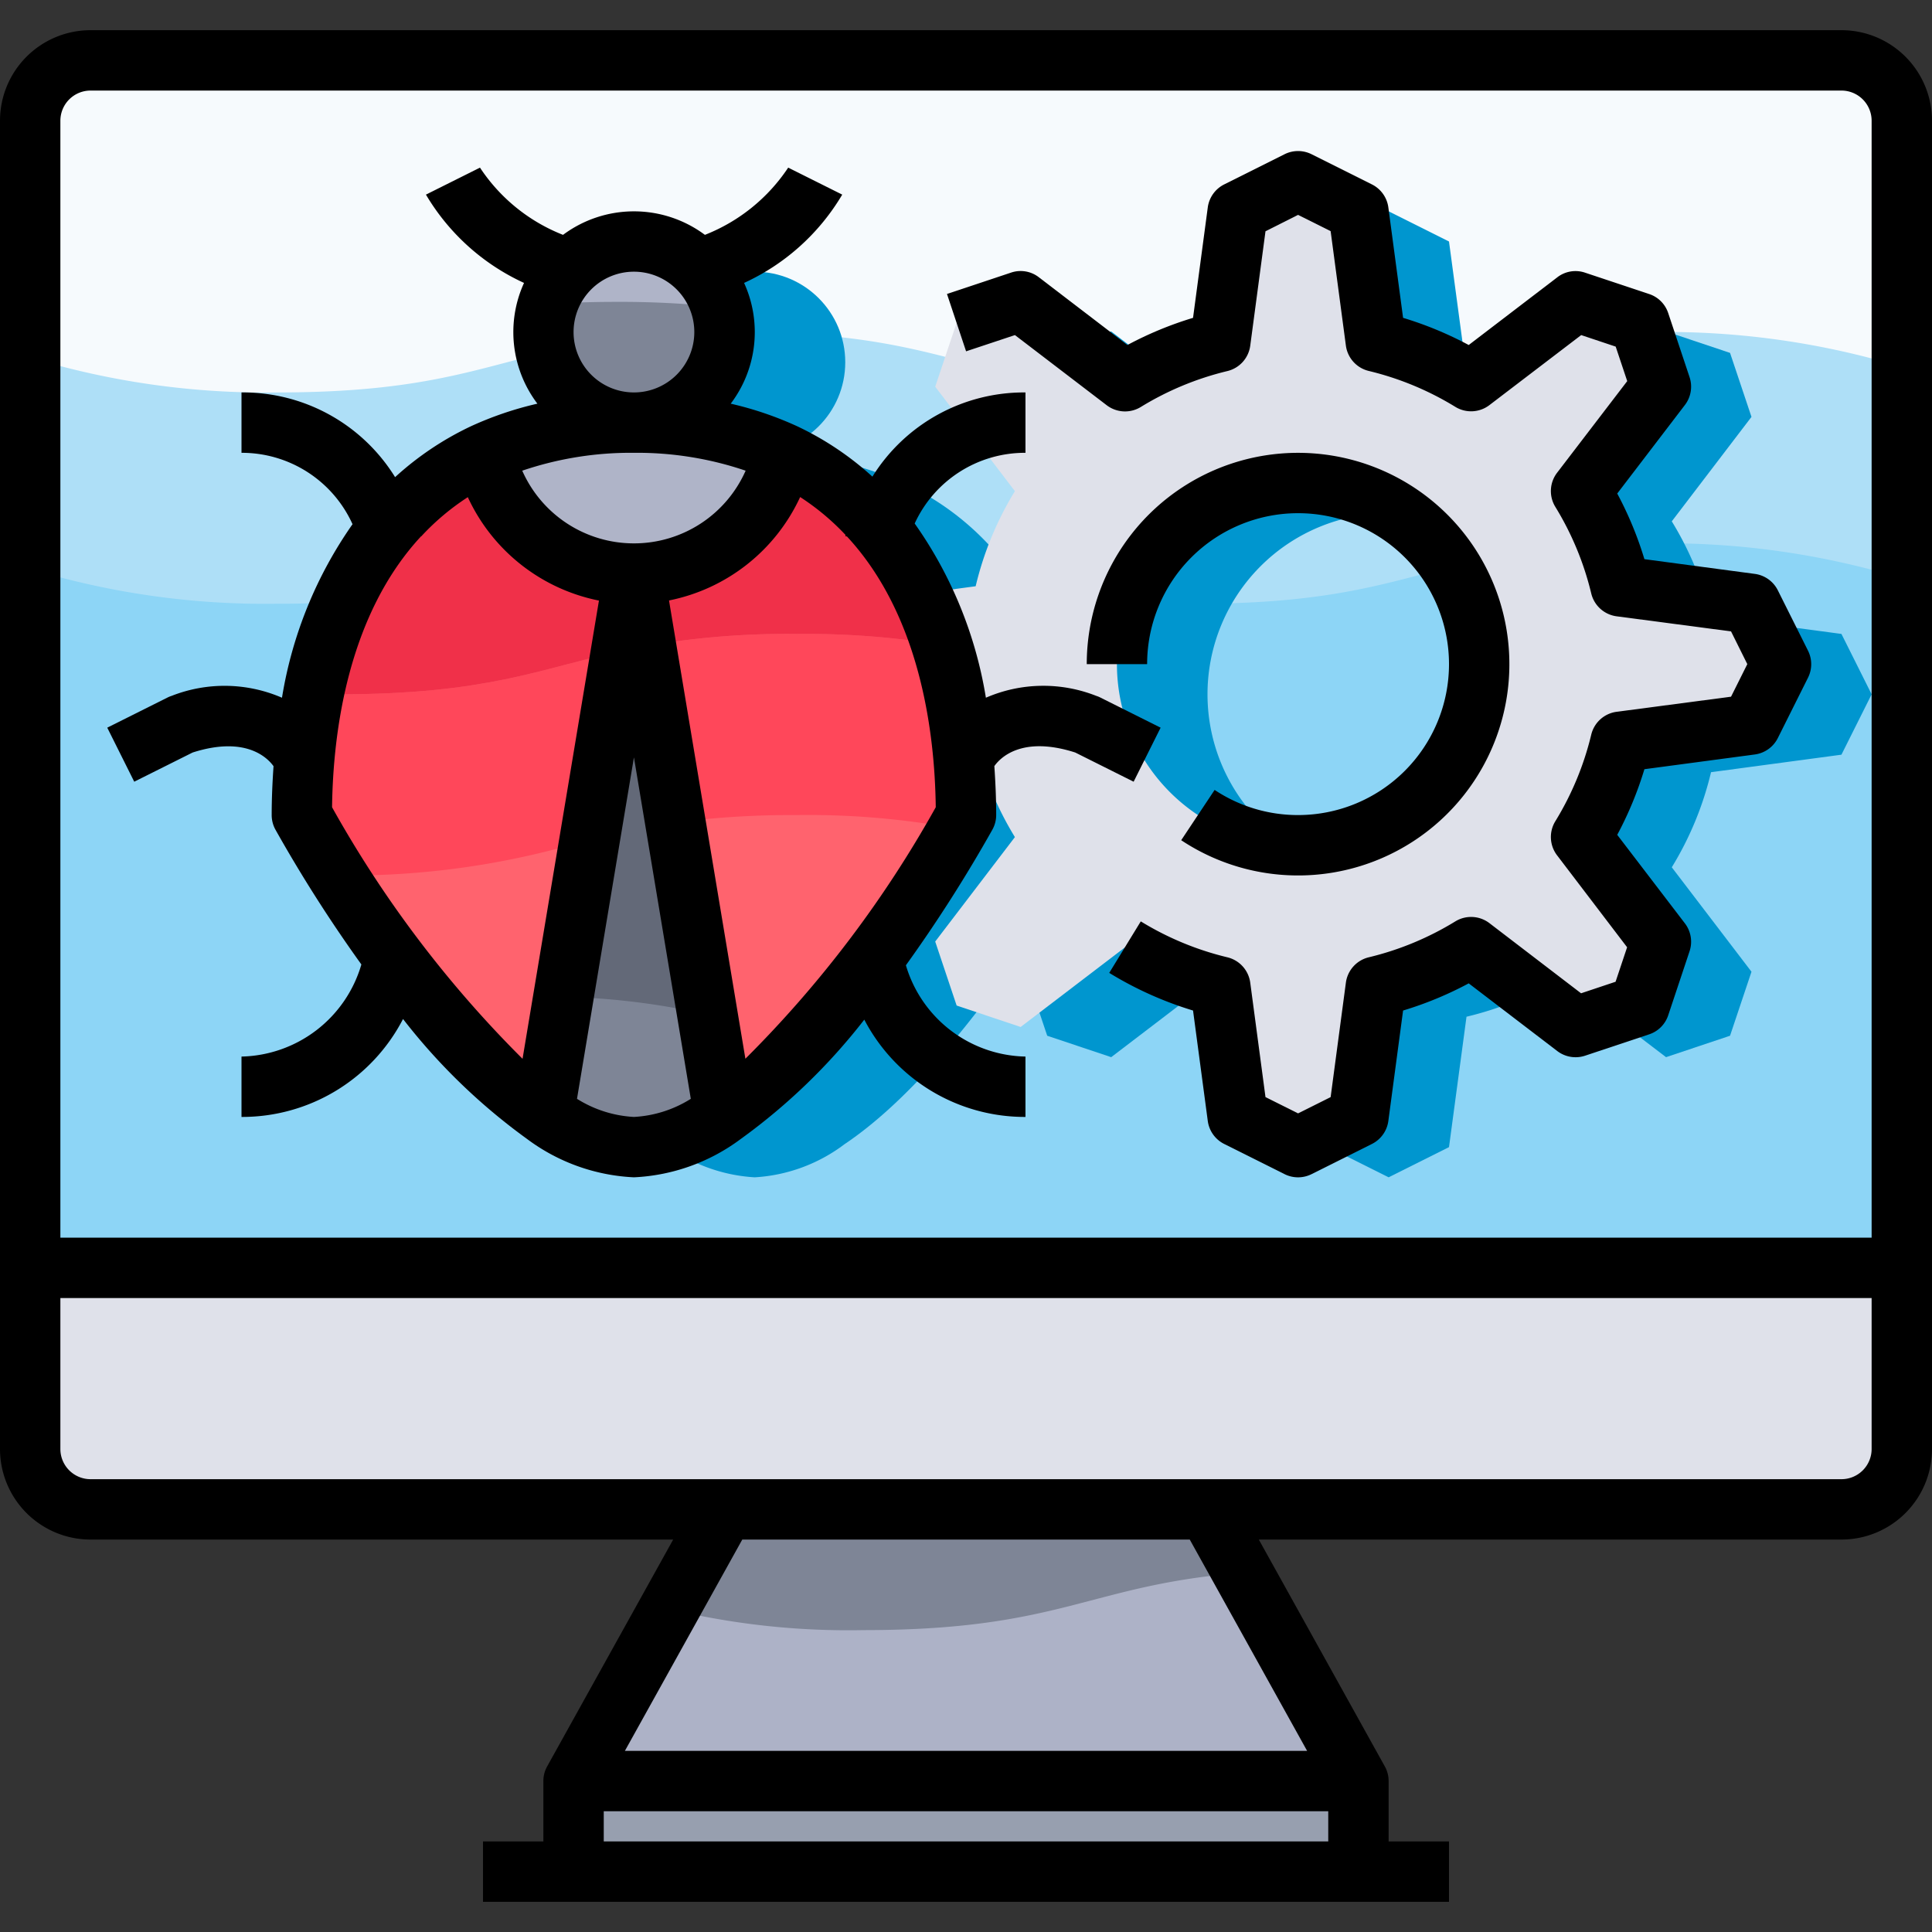 <svg xmlns="http://www.w3.org/2000/svg" viewBox="0 0 64 64"><rect x="0" y="0" width="64" height="64" fill="#333333" stroke="none"/><defs><style>.cls-1{fill:#979faf;}.cls-2{fill:#adb2c7;}.cls-3{fill:#8dd5f6;}.cls-4{fill:#dfe1ea;}.cls-5{fill:#aedff7;}.cls-6{fill:#f6fafd;}.cls-7{fill:#7e8596;}.cls-8{fill:#0096cf;}.cls-9{fill:#afb4c8;}.cls-10{fill:#ff636e;}.cls-11{fill:#636978;}.cls-12{fill:#ff475a;}.cls-13{fill:#f03049;}</style></defs><title>100-Bug. Fix</title><g id="_100-Bug._Fix" data-name="100-Bug. Fix"><rect class="cls-1" x="19" y="59" width="26" height="3"></rect><polygon class="cls-2" points="40 50 45 59 19 59 24 50 40 50"></polygon><path class="cls-3" d="M63,4V42H1V4A2.006,2.006,0,0,1,3,2H61A2.006,2.006,0,0,1,63,4Z"></path><path class="cls-4" d="M63,42v6a2.006,2.006,0,0,1-2,2H3a2.006,2.006,0,0,1-2-2V42Z"></path><path class="cls-5" d="M61,2H3A2.006,2.006,0,0,0,1,4V18.844A26.743,26.743,0,0,0,9.2,20c7.6,0,7.6-2,15.2-2s7.6,2,15.2,2,7.6-2,15.2-2A26.787,26.787,0,0,1,63,19.157V4A2.006,2.006,0,0,0,61,2Z"></path><path class="cls-6" d="M61,2H3A2.006,2.006,0,0,0,1,4v7.844A26.743,26.743,0,0,0,9.2,13c7.6,0,7.6-2,15.2-2s7.6,2,15.2,2,7.6-2,15.2-2A26.787,26.787,0,0,1,63,12.157V4A2.006,2.006,0,0,0,61,2Z"></path><path class="cls-7" d="M24,50l-1.832,3.3A25.289,25.289,0,0,0,28.6,54c6.6,0,7.475-1.507,12.57-1.9L40,50Z"></path><circle class="cls-8" cx="25" cy="12" r="3"></circle><path class="cls-8" d="M29.99,16.03A11.59,11.59,0,0,0,25,15a11.59,11.59,0,0,0-4.99,1.03C15.84,18,14,22.62,14,28c0,0,3.89,7.13,8.02,9.9A5.458,5.458,0,0,0,25,39a5.458,5.458,0,0,0,2.98-1.1C32.11,35.13,36,28,36,28,36,22.62,34.16,18,29.99,16.03Z"></path><path class="cls-8" d="M61,21l1,2-1,2-4.32.58a10.8,10.8,0,0,1-1.3,3.15l2.64,3.46-.71,2.12-2.12.71-3.46-2.64a10.8,10.8,0,0,1-3.15,1.3L48,38l-2,1-2-1-.58-4.32a10.8,10.8,0,0,1-3.15-1.3l-3.46,2.64-2.12-.71-.71-2.12,2.64-3.46a10.8,10.8,0,0,1-1.3-3.15L31,25l-1-2,1-2,4.32-.58a10.8,10.8,0,0,1,1.3-3.15l-2.64-3.46.71-2.12,2.12-.71,3.46,2.64a10.8,10.8,0,0,1,3.15-1.3L44,8l2-1,2,1,.58,4.32a10.8,10.8,0,0,1,3.15,1.3l3.46-2.64,2.12.71.71,2.12-2.64,3.46a10.8,10.8,0,0,1,1.3,3.15Zm-9,2a6,6,0,1,0-6,6A6,6,0,0,0,52,23Z"></path><path class="cls-4" d="M58,20l1,2-1,2-4.32.58a10.8,10.8,0,0,1-1.3,3.15l2.64,3.46-.71,2.12-2.12.71-3.46-2.64a10.8,10.8,0,0,1-3.15,1.3L45,37l-2,1-2-1-.58-4.32a10.8,10.8,0,0,1-3.15-1.3l-3.46,2.64-2.12-.71-.71-2.12,2.64-3.46a10.8,10.8,0,0,1-1.3-3.15L28,24l-1-2,1-2,4.32-.58a10.8,10.8,0,0,1,1.3-3.15l-2.64-3.46.71-2.12,2.12-.71,3.46,2.64a10.8,10.8,0,0,1,3.15-1.3L41,7l2-1,2,1,.58,4.32a10.8,10.8,0,0,1,3.15,1.3l3.46-2.64,2.12.71.71,2.12-2.64,3.46a10.8,10.8,0,0,1,1.3,3.15Zm-9,2a6,6,0,1,0-6,6A6,6,0,0,0,49,22Z"></path><circle class="cls-7" cx="21" cy="11" r="3"></circle><path class="cls-9" d="M25.99,15.03C25.9,15.37,24.81,19,21,19s-4.9-3.63-4.99-3.97A11.59,11.59,0,0,1,21,14,11.59,11.59,0,0,1,25.99,15.03Z"></path><path class="cls-10" d="M25.99,15.03C30.16,17,32,21.62,32,27c0,0-3.89,7.13-8.02,9.9L21,19C24.81,19,25.9,15.37,25.99,15.03Z"></path><path class="cls-7" d="M21,19l2.98,17.9A5.458,5.458,0,0,1,21,38a5.458,5.458,0,0,1-2.98-1.1Z"></path><path class="cls-10" d="M21,19,18.02,36.9C13.89,34.13,10,27,10,27c0-5.38,1.84-10,6.01-11.97C16.1,15.37,17.19,19,21,19Z"></path><path class="cls-9" d="M21,8a2.986,2.986,0,0,0-2.839,2.07c.671-.042,1.4-.07,2.233-.07a30.939,30.939,0,0,1,3.477.176A2.985,2.985,0,0,0,21,8Z"></path><path class="cls-11" d="M18.666,33.021a23.994,23.994,0,0,1,4.766.589L21,19Z"></path><path class="cls-12" d="M31.2,21.364a27.746,27.746,0,0,0-4.8-.364,27.357,27.357,0,0,0-4.995.4l.974,5.848A29.449,29.449,0,0,1,26.394,27a26.726,26.726,0,0,1,5.345.461C31.9,27.177,32,27,32,27A18.627,18.627,0,0,0,31.2,21.364Z"></path><path class="cls-12" d="M11.2,23c-.289,0-.541-.01-.808-.015A20.058,20.058,0,0,0,10,27s.45.819,1.194,2h0a27.18,27.18,0,0,0,8.339-1.192l1.039-6.245C17.875,22.155,16.141,23,11.2,23Z"></path><path class="cls-13" d="M26.394,21a27.746,27.746,0,0,1,4.8.364A10.042,10.042,0,0,0,25.99,15.03C25.9,15.37,24.81,19,21,19l.4,2.4A27.357,27.357,0,0,1,26.394,21Z"></path><path class="cls-13" d="M20.573,21.563,21,19c-3.81,0-4.9-3.63-4.99-3.97-3.083,1.457-4.89,4.365-5.623,7.955.267,0,.519.015.808.015C16.141,23,17.875,22.155,20.573,21.563Z"></path><path d="M61,1H3A3,3,0,0,0,0,4V48a3,3,0,0,0,3,3H22.3l-4.175,7.515A.991.991,0,0,0,18,59v2H16v2H48V61H46V59a.991.991,0,0,0-.126-.485L41.7,51H61a3,3,0,0,0,3-3V4A3,3,0,0,0,61,1ZM3,3H61a1,1,0,0,1,1,1V41H2V4A1,1,0,0,1,3,3ZM20,61V60H44v1Zm23.3-3H20.7l3.889-7H39.412ZM61,49H3a1,1,0,0,1-1-1V43H62v5A1,1,0,0,1,61,49Z"></path><path d="M6.381,24.928c1.759-.562,2.481.176,2.68.453C9.025,25.908,9,26.445,9,27a1,1,0,0,0,.122.479,47.637,47.637,0,0,0,2.849,4.47A4.233,4.233,0,0,1,8,35v2a6,6,0,0,0,5.351-3.244,20.087,20.087,0,0,0,4.106,3.972A6.408,6.408,0,0,0,21,39a6.406,6.406,0,0,0,3.54-1.271,20.013,20.013,0,0,0,4.091-3.952A6,6,0,0,0,33.97,37V35a4.219,4.219,0,0,1-3.961-3.024,47.779,47.779,0,0,0,2.869-4.5A1,1,0,0,0,33,27c0-.556-.025-1.093-.061-1.621.167-.24.874-1.031,2.68-.451l1.934.967.894-1.79-2-1a.876.876,0,0,0-.131-.053,4.775,4.775,0,0,0-3.657.061A13.831,13.831,0,0,0,30.3,17.342,4.017,4.017,0,0,1,33.97,15V13A5.919,5.919,0,0,0,28.9,15.789a10.1,10.1,0,0,0-2.48-1.663,11.341,11.341,0,0,0-2.214-.754,3.925,3.925,0,0,0,.443-4A7.316,7.316,0,0,0,27.9,6.447l-1.79-.894A5.9,5.9,0,0,1,23.351,7.78a3.934,3.934,0,0,0-4.7,0A5.864,5.864,0,0,1,15.9,5.553l-1.79.894a7.316,7.316,0,0,0,3.249,2.925,3.925,3.925,0,0,0,.443,4,11.341,11.341,0,0,0-2.214.754,10.143,10.143,0,0,0-2.5,1.68A5.923,5.923,0,0,0,8,13v2a4.024,4.024,0,0,1,3.678,2.365,13.859,13.859,0,0,0-2.337,5.748,4.789,4.789,0,0,0-3.657-.061.876.876,0,0,0-.131.053l-2,1,.894,1.79ZM19.114,36.4,21,25.088,22.884,36.4A3.93,3.93,0,0,1,21,37,3.935,3.935,0,0,1,19.114,36.4ZM21,18a4.043,4.043,0,0,1-3.7-2.408A11.168,11.168,0,0,1,21,15a11.168,11.168,0,0,1,3.7.592A4.043,4.043,0,0,1,21,18Zm7.01-.278-.01.036.057.014c2.412,2.6,2.911,6.458,2.941,8.969a37.532,37.532,0,0,1-6.306,8.331l-2.53-15.181a6.1,6.1,0,0,0,4.344-3.426A8.085,8.085,0,0,1,28.01,17.722ZM19,11a2,2,0,1,1,2,2A2,2,0,0,1,19,11Zm-5.048,6.762.018,0,0-.011a8.044,8.044,0,0,1,1.527-1.282,6.1,6.1,0,0,0,4.344,3.426L17.31,35.074A37.607,37.607,0,0,1,11,26.741C11.032,24.226,11.533,20.366,13.952,17.762Z"></path><path d="M33.621,11.1l3.039,2.323a1,1,0,0,0,1.13.059,9.911,9.911,0,0,1,2.869-1.19,1,1,0,0,0,.757-.841l.505-3.79L43,7.118l1.079.539.505,3.79a1,1,0,0,0,.757.841,9.911,9.911,0,0,1,2.869,1.19,1,1,0,0,0,1.13-.059L52.379,11.1l1.143.382.382,1.143L51.581,15.66a1,1,0,0,0-.059,1.13,9.911,9.911,0,0,1,1.19,2.869,1,1,0,0,0,.841.757l3.79.5L57.882,22l-.539,1.079-3.79.5a1,1,0,0,0-.841.757,9.911,9.911,0,0,1-1.19,2.869,1,1,0,0,0,.059,1.13L53.9,31.379l-.382,1.143-1.143.382L49.34,30.581a1,1,0,0,0-1.13-.059,9.911,9.911,0,0,1-2.869,1.19,1,1,0,0,0-.757.841l-.505,3.79L43,36.882l-1.079-.539-.505-3.79a1,1,0,0,0-.757-.841,9.911,9.911,0,0,1-2.869-1.19l-1.045,1.706a11.894,11.894,0,0,0,2.776,1.247l.488,3.657a1,1,0,0,0,.544.763l2,1a1,1,0,0,0,.894,0l2-1a1,1,0,0,0,.544-.763l.488-3.657a11.867,11.867,0,0,0,2.174-.9l2.932,2.241a1,1,0,0,0,.924.155l2.121-.707a.994.994,0,0,0,.632-.632l.707-2.121a1,1,0,0,0-.155-.924l-2.241-2.932a11.867,11.867,0,0,0,.9-2.174l3.657-.488a1,1,0,0,0,.763-.544l1-2a1,1,0,0,0,0-.894l-1-2a1,1,0,0,0-.763-.544l-3.657-.488a11.867,11.867,0,0,0-.9-2.174l2.241-2.932a1,1,0,0,0,.155-.924l-.707-2.121a.994.994,0,0,0-.632-.632l-2.121-.707a.984.984,0,0,0-.924.155l-2.932,2.241a11.867,11.867,0,0,0-2.174-.9l-.488-3.657a1,1,0,0,0-.544-.763l-2-1a1,1,0,0,0-.894,0l-2,1a1,1,0,0,0-.544.763l-.488,3.657a11.867,11.867,0,0,0-2.174.9L34.415,9.186a.985.985,0,0,0-.924-.155l-2.121.707.633,1.9Z"></path><path d="M43,27a4.978,4.978,0,0,1-2.764-.833l-1.107,1.666A7,7,0,1,0,36,22h2a5,5,0,1,1,5,5Z"></path></g></svg>